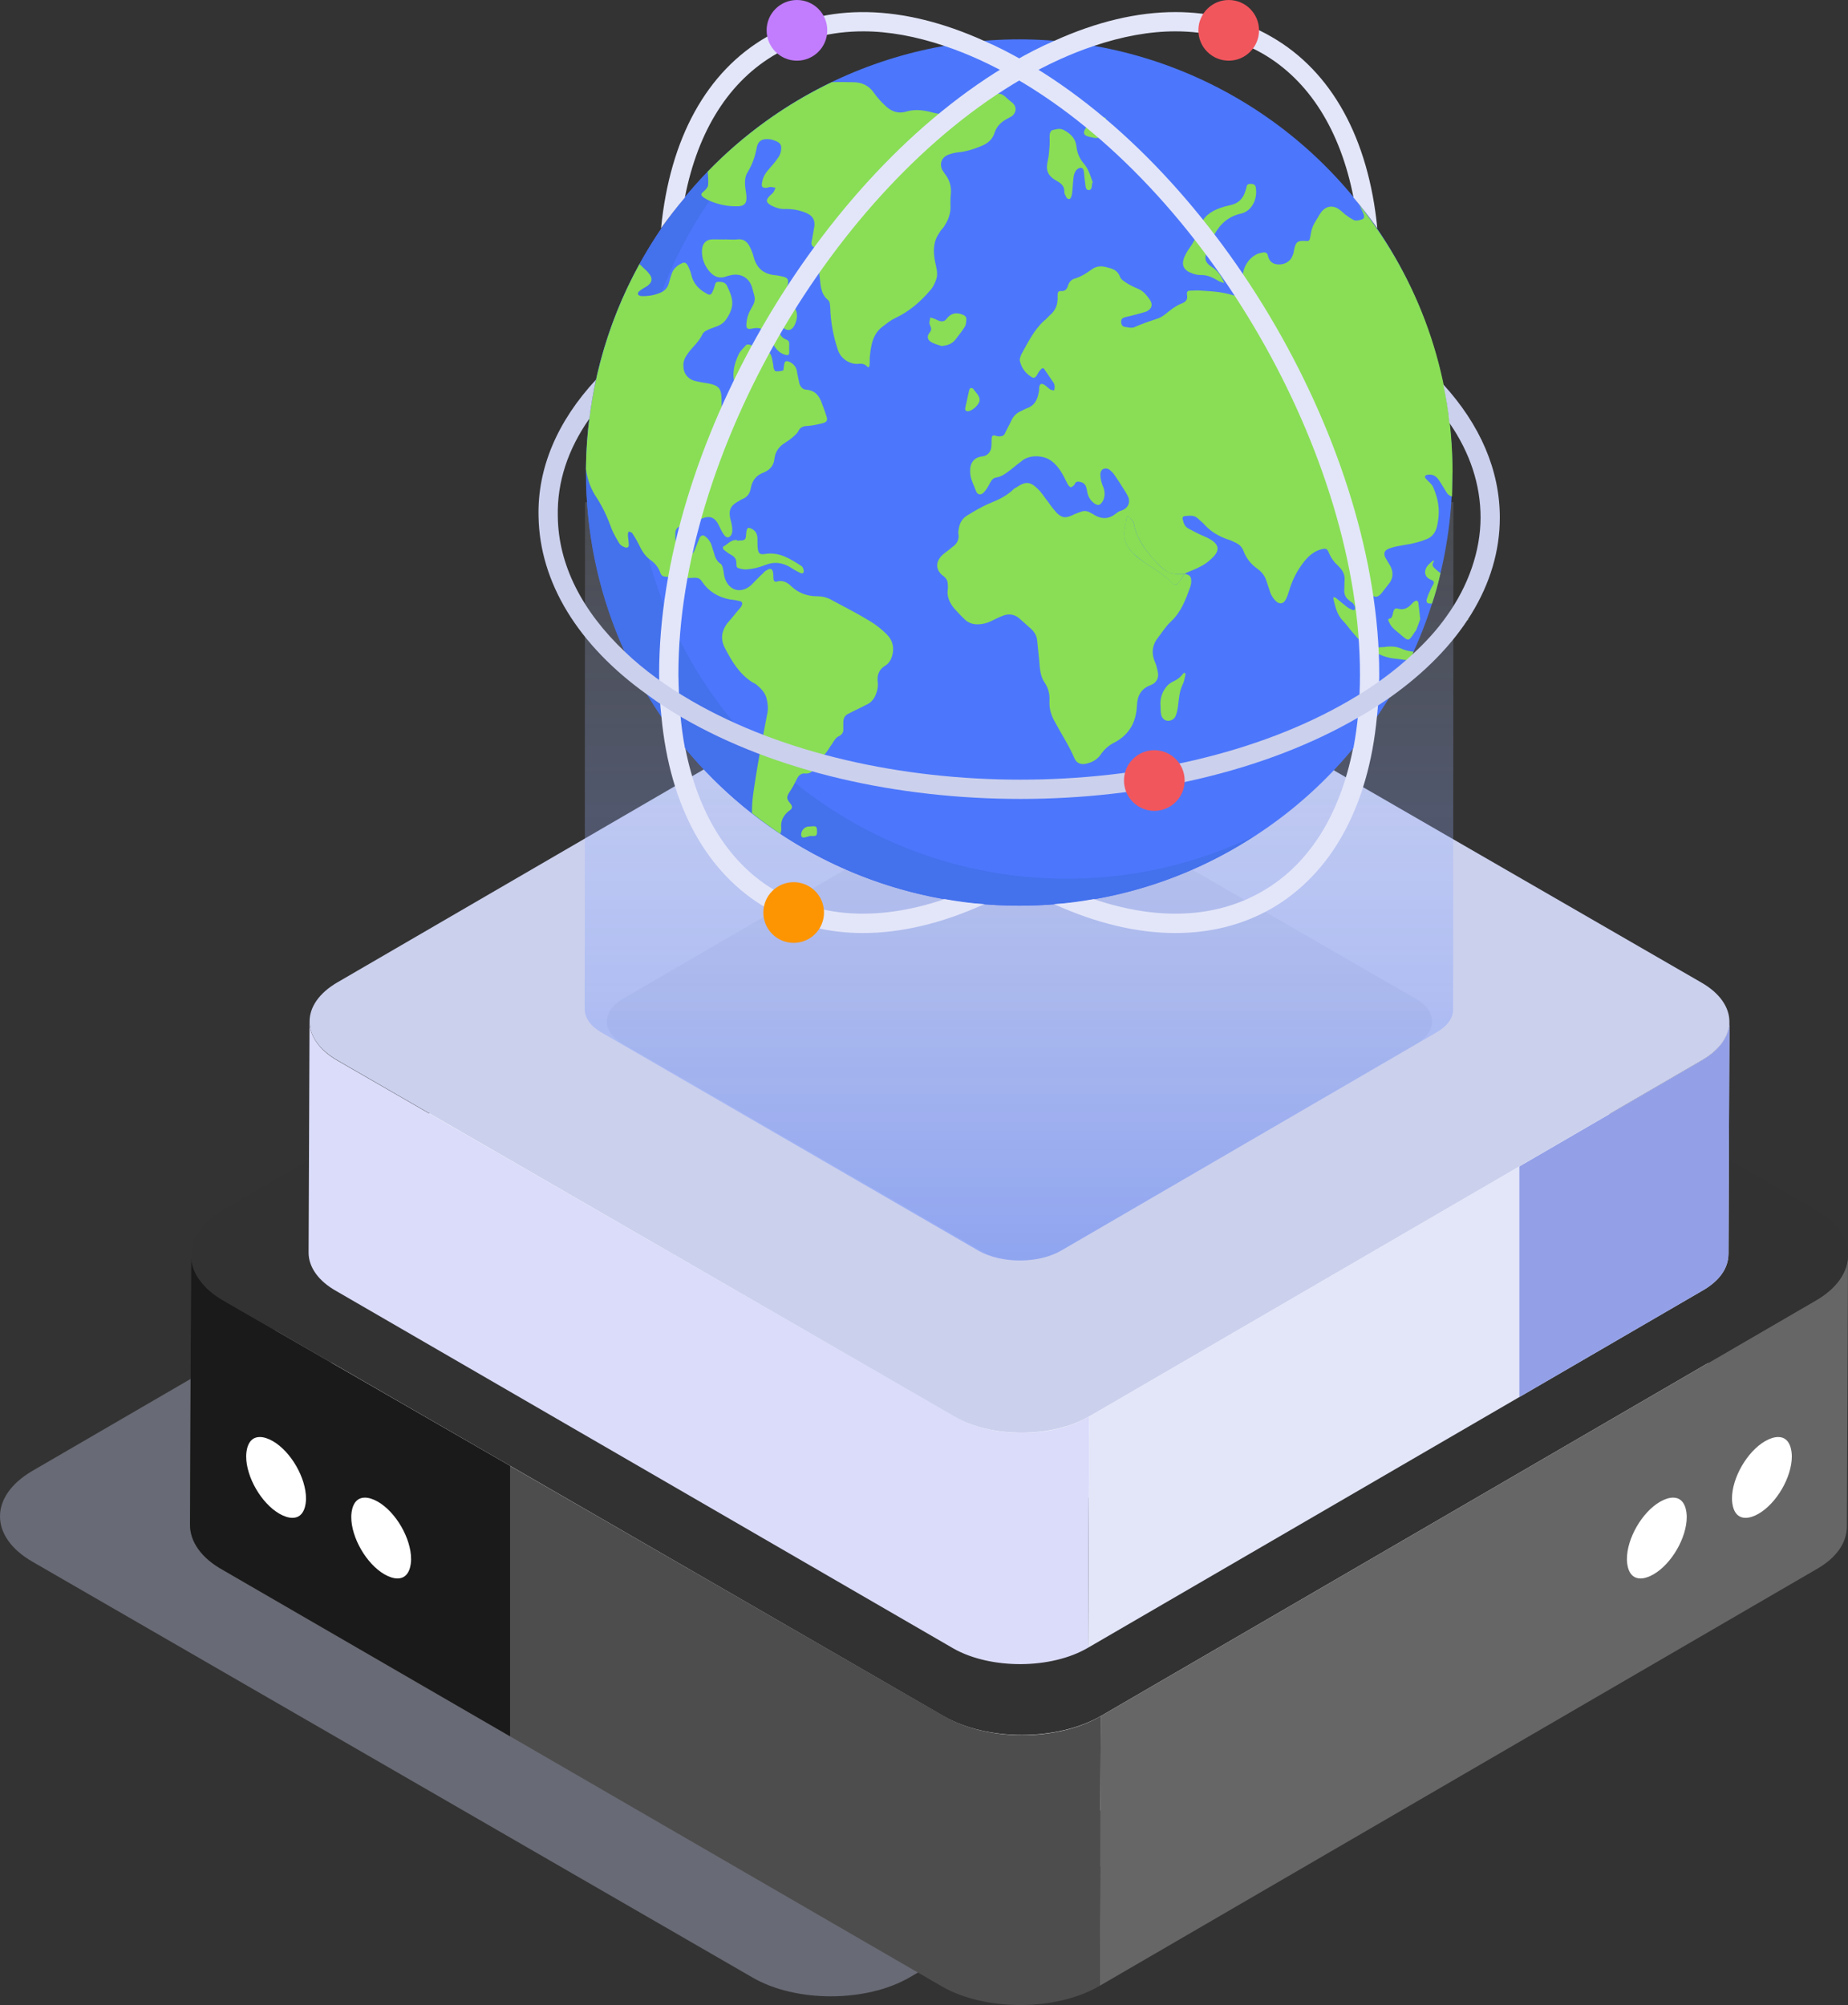 <?xml version="1.0" encoding="UTF-8"?><svg id="Layer_2" xmlns="http://www.w3.org/2000/svg" xmlns:xlink="http://www.w3.org/1999/xlink" viewBox="0 0 2120.18 2300"><rect x="0" y="0" width="2120.18" height="2300" fill="#333333" stroke="none"/><defs><style>.cls-1{fill:url(#linear-gradient);}.cls-2{fill:#f1565d;}.cls-3{fill:#e3e6f9;}.cls-4{fill:#fff;}.cls-5{fill:#fd9401;}.cls-6{fill:#93a0e7;}.cls-7{fill:#c27dfe;}.cls-8{fill:#89de55;}.cls-9{fill:#b6bcd8;}.cls-10{fill:#c1c6e5;}.cls-11{fill:#666;}.cls-12{fill:#323232;}.cls-13{fill:#cbd0ed;}.cls-14{fill:#dbdcfa;}.cls-15{fill:#4471ec;}.cls-16{fill:#1a1a1a;}.cls-17{fill:#4c77fc;}.cls-18{fill:#4d4d4d;}.cls-19{opacity:.4;}.cls-20{opacity:.5;}.cls-21{isolation:isolate;}</style><linearGradient id="linear-gradient" x1="1169.17" y1="170.34" x2="1169.17" y2="1523.06" gradientUnits="userSpaceOnUse"><stop offset="0" stop-color="#fff" stop-opacity="0"/><stop offset="1" stop-color="#4c77fc"/></linearGradient></defs><g id="Layer_1-2"><g class="cls-19"><path class="cls-9" d="m1863.64,1687.63c49.39,28.51,49.65,75.26.58,103.78l-820.48,476.81c-49.87,28.98-130.58,28.98-179.96.47L37.11,1791.41c-49.39-28.52-49.65-75.26.22-104.24l820.48-476.81c49.07-28.52,129.77-28.51,179.16,0l826.66,477.27Z"/></g><path class="cls-4" d="m1974.06,1571.63c43.5,25.12,43.74,66.3.51,91.41l-722.75,420.01c-43.93,25.53-115.02,25.53-158.53.41l-728.19-420.42c-43.51-25.12-43.74-66.3.19-91.83l722.75-420.01c43.22-25.12,114.31-25.12,157.82,0l728.19,420.42Z"/><g class="cls-21"><path class="cls-11" d="m2120.18,1439.73l-1.27,310.69c0,19.03-11.41,36.77-36.77,50.73l-820.48,476.81,1.27-309.42,820.48-476.81c24.09-13.96,36.77-32.97,36.77-52Z"/><path class="cls-18" d="m1262.93,1968.54l-1.27,309.42c-49.46,29.17-130.61,29.17-180.07,1.27l-825.55-478.08c-25.36-13.96-38.04-32.97-38.04-52l1.27-309.42c0,19.03,12.68,38.04,36.77,52l826.82,476.81c49.46,29.17,130.61,29.17,180.07,0Z"/><path class="cls-16" d="m585.19,1681.55l-329.16-189.83c-24.09-13.95-36.78-32.97-36.78-52l-1.27,309.42c0,19.03,12.68,38.04,38.04,52l329.16,190.62v-310.22Z"/></g><path class="cls-12" d="m2082.95,1387.81c49.39,28.51,49.65,75.26.58,103.78l-820.48,476.81c-49.87,28.98-130.58,28.98-179.96.47l-826.66-477.27c-49.39-28.52-49.65-75.26.22-104.24l820.48-476.81c49.07-28.52,129.77-28.51,179.16,0l826.66,477.27Z"/><path class="cls-18" d="m1648.23,1412.5c25.88,14.94,26.02,39.43.31,54.38l-429.91,249.84c-26.13,15.19-68.42,15.19-94.3.25l-433.15-250.08c-25.88-14.94-26.02-39.44.11-54.62l429.91-249.84c25.71-14.94,68-14.94,93.88,0l433.15,250.08Z"/><path class="cls-4" d="m1858.91,1284.77c37.28,21.52,37.48,56.81.44,78.34l-619.35,359.93c-37.65,21.88-98.57,21.88-135.85.35l-624.02-360.28c-37.28-21.53-37.48-56.81.16-78.69l619.35-359.93c37.04-21.53,97.96-21.52,135.24,0l624.02,360.28Z"/><g class="cls-21"><path class="cls-3" d="m1984.13,1171.74l-1.09,266.25c0,16.3-9.78,31.51-31.51,43.47l-703.11,408.6,1.09-265.16,703.11-408.6c20.65-11.96,31.51-28.26,31.51-44.56Z"/><path class="cls-6" d="m1952.61,1216.29l-209.46,121.73v264.53l208.37-121.1c21.74-11.95,31.51-27.16,31.51-43.47l1.09-266.25c0,16.3-10.86,32.6-31.51,44.55Z"/><path class="cls-14" d="m1249.5,1624.9l-1.09,265.16c-42.38,25-111.93,25-154.31,1.09l-707.46-409.69c-21.74-11.96-32.6-28.26-32.6-44.56l1.09-265.16c0,16.3,10.86,32.6,31.51,44.56l708.54,408.6c42.38,25,111.93,25,154.31,0Z"/></g><path class="cls-13" d="m1952.22,1127.24c42.32,24.43,42.55,64.49.5,88.93l-703.11,408.6c-42.74,24.84-111.9,24.84-154.22.4l-708.4-409c-42.32-24.44-42.55-64.5.19-89.33l703.11-408.6c42.05-24.44,111.21-24.44,153.53,0l708.4,409Z"/><path class="cls-10" d="m1624.52,1145.86c24.6,14.2,24.73,37.49.29,51.69l-408.69,237.5c-24.84,14.44-65.04,14.44-89.64.23l-411.77-237.73c-24.6-14.2-24.73-37.49.11-51.93l408.69-237.5c24.44-14.2,64.64-14.2,89.24,0l411.77,237.73Z"/><path class="cls-4" d="m335.52,1741.15c14.37,0,15.54-16.88,15.56-22.06.07-23.8-17.34-53.99-38.01-65.92-5.36-3.1-10.55-4.74-15.01-4.74-14.43,0-15.6,16.93-15.62,22.12-.07,23.74,17.38,53.91,38.11,65.87,5.35,3.09,10.53,4.73,14.97,4.73Z"/><path class="cls-4" d="m456.08,1810.68c14.37,0,15.54-16.88,15.56-22.06.07-23.8-17.34-53.99-38.01-65.92-5.36-3.1-10.55-4.74-15.01-4.74-14.43,0-15.6,16.93-15.62,22.12-.07,23.74,17.38,53.91,38.11,65.87,5.35,3.09,10.53,4.73,14.97,4.73Z"/><path class="cls-4" d="m2002.65,1741.15c-14.37,0-15.54-16.88-15.56-22.06-.07-23.8,17.34-53.99,38.01-65.92,5.36-3.1,10.55-4.74,15.01-4.74,14.43,0,15.6,16.93,15.62,22.12.07,23.74-17.38,53.91-38.11,65.87-5.35,3.09-10.53,4.73-14.97,4.73Z"/><path class="cls-4" d="m1882.09,1810.68c-14.37,0-15.54-16.88-15.56-22.06-.07-23.8,17.34-53.99,38.01-65.92,5.36-3.1,10.55-4.74,15.01-4.74,14.43,0,15.6,16.93,15.62,22.12.07,23.74-17.38,53.91-38.11,65.87-5.35,3.09-10.53,4.73-14.97,4.73Z"/><g class="cls-20"><g class="cls-21"><path class="cls-1" d="m671.19,576.1l-.37,581.31c0,9.84,6.36,19.67,19.67,27.19l432.78,250.52c26.04,14.46,68.27,14.46,94.31-.57l429.89-249.95c13.31-7.52,19.67-16.78,19.67-26.62l.37-581.89h-996.33Z"/></g></g><circle class="cls-17" cx="1169.35" cy="542.04" r="496.9"/><path class="cls-15" d="m1439.16,958.91c-77.36,50.83-170.18,80.01-269.64,80.01-274.5,0-497.28-222.34-497.28-496.84,0-196.71,114.48-366.44,280.25-446.9-135.7,88.41-225.43,241.79-225.43,415.95,0,274.5,222.34,496.84,496.84,496.84,77.36,0,150.29-17.68,215.27-49.06Z"/><path class="cls-8" d="m1666.37,542.08c0,9.28-.44,18.12-.44,27.4-2.65-.44-4.86-2.21-6.19-4.41-3.09-4.87-5.75-9.73-8.84-14.15-3.09-4.86-7.51-7.51-13.7-6.19-2.65.88-3.09,2.21-1.32,4.42,2.65,3.1,6.63,5.75,8.4,9.72,2.65,6.19,4.86,12.82,5.75,19.45,1.32,8.84.44,18.12-1.77,26.96-1.77,5.75-4.86,10.17-10.61,12.82-8.4,3.53-17.24,5.75-26.52,7.07-5.3.88-10.61,1.77-15.92,3.54-7.51,2.21-8.84,6.63-4.42,13.26,1.77,3.53,4.42,6.63,5.75,10.61,1.77,5.3,1.32,11.05-2.21,15.91-3.09,3.98-6.19,7.96-9.28,11.94-4.86,5.75-8.84,5.31-13.7-.44-2.65-3.09-5.3-5.74-8.84-8.4-.88-.88-3.53-.44-5.3.44-.44.44-.44,3.1,0,4.86,1.33,3.09,3.54,6.63,5.3,9.73,2.21,5.3,3.98,10.17,5.75,15.46,1.33,3.54,1.77,6.64,4.86,9.29,4.42,3.09,4.86,7.96,3.98,12.82-1.33,6.64-2.65,12.82-4.42,19.01-9.28-3.53-14.59-10.61-20.78-17.68-3.98-4.42-7.07-9.28-11.05-13.26-7.07-7.07-8.84-16.35-11.05-25.19-.44-.88,0-1.33.44-2.21.44.44,1.32.44,2.21.88,3.98,3.09,7.96,6.63,11.94,9.72,1.32.88,2.65,2.21,3.98,2.65,1.77.88,4.42,2.21,5.3,1.76,2.21-2.21.44-4.86-.88-7.07-1.33-1.77-3.54-2.65-5.3-4.42-3.54-2.65-5.3-6.19-5.3-11.05.44-3.98,0-7.96.44-11.94.44-6.19-2.21-11.05-6.19-15.03-1.77-2.21-4.42-3.98-6.19-6.63-2.21-2.65-3.98-5.75-5.3-8.84-2.21-5.3-3.09-6.19-8.84-4.86-8.4,2.21-14.59,7.51-19.89,14.14-7.96,10.17-13.7,21.22-17.24,33.59-.88,2.65-1.77,5.75-3.09,8.4-2.65,6.63-7.96,7.95-12.82,2.65-2.21-2.21-3.98-5.3-5.3-7.96-1.77-4.86-3.09-9.72-4.86-14.59-1.77-5.75-5.3-10.17-10.17-13.7-7.52-5.31-13.26-12.38-16.35-21.22-1.77-3.98-4.42-6.64-7.96-8.4-3.53-1.77-7.07-3.53-10.61-4.42-9.72-3.54-18.12-8.4-25.2-15.92-2.65-3.09-5.75-5.3-8.4-7.95-4.42-3.98-9.28-3.1-14.59-2.65-2.21,0-3.54,1.77-2.65,3.98.88,3.98,2.21,7.95,6.19,10.17,3.98,2.21,8.4,4.42,12.82,6.63,3.54,1.76,7.51,3.09,11.49,5.3,13.7,7.51,10.61,15.47,2.21,22.99-7.51,7.51-17.68,11.49-27.41,15.47-1.33.44-2.21,1.32-3.09,1.76-6.63,0-13.26.88-19.45-2.21-6.63-3.98-11.94-9.73-16.8-15.03-10.17-11.94-19.45-24.76-22.1-40.67-.44-2.65-3.09-4.86-5.3-7.07-.88-1.33-2.65-1.33-3.09.88-.44,3.1-.88,6.63-1.77,9.72-3.54,15.03,3.09,25.64,13.7,34.92,13.26,10.17,28.29,17.68,40.22,29.61,3.09,3.54,5.75,2.65,8.4-1.32,2.21-2.65,3.98-5.75,6.19-8.84,6.19,1.33,7.51,3.1,7.51,8.84,0,1.76-.44,3.53-.88,5.3-5.3,15.03-10.61,29.61-22.54,40.66-5.75,5.31-9.73,11.94-14.59,18.13-6.63,8.4-7.96,17.23-3.98,27.4,1.77,3.54,2.65,7.52,3.54,11.49,1.77,7.52-1.32,13.26-8.4,15.92-10.61,3.97-15.03,11.93-15.47,23.42-.88,19.45-9.28,34.04-26.97,42.88-5.74,3.09-10.17,7.07-13.7,11.93-3.98,6.19-9.28,9.73-16.35,11.49-6.19,1.77-11.93.44-14.59-5.75-6.19-14.59-15.03-27.85-22.54-41.99-4.42-7.52-6.63-15.48-6.19-24.31.44-7.51-1.32-14.14-5.3-20.33-5.75-7.95-5.75-18.12-6.63-27.41-.88-7.07-1.32-14.14-2.21-21.22-.44-6.18-3.98-11.05-8.84-15.02-3.98-3.54-7.96-7.08-11.93-10.61-5.3-4.42-11.49-5.31-17.68-3.1-4.86,1.77-9.28,3.98-13.7,6.19-5.3,2.65-10.61,3.98-16.35,3.98-4.86,0-9.28-1.33-13.26-4.42-4.86-4.42-9.28-9.29-13.7-14.14-4.86-6.19-8.4-13.26-7.07-21.66.44-1.77,0-3.54,0-5.31,0-3.98-1.32-7.07-4.86-9.72-9.28-6.63-9.72-16.35-1.32-24.31,3.53-3.09,7.51-5.74,11.05-8.84,5.3-3.54,7.96-7.95,7.51-14.15-.44-1.76-.44-3.97,0-5.74.88-6.63,3.09-11.94,8.84-15.92,9.28-5.74,18.12-11.05,27.85-15.03,9.72-3.98,19.01-8.4,26.52-15.91.88-.88,2.21-1.33,3.54-2.21,9.72-6.63,15.47-6.63,23.87,1.77,4.86,4.42,7.96,10.17,12.38,15.48,2.65,3.97,5.74,7.95,9.28,11.93,6.19,6.19,10.17,6.63,18.12,3.09,3.09-1.76,6.63-2.65,9.72-3.97,4.42-1.77,8.4-.88,12.38,1.76.88.44,2.21.88,3.09,1.77,8.84,5.3,17.24,4.86,25.2-1.77,1.77-1.32,3.54-2.65,5.75-3.09,7.07-2.21,10.61-7.96,8.4-15.03-.88-2.21-2.21-4.42-3.53-6.63-3.98-6.19-7.96-12.82-12.38-19.01-1.33-2.21-3.54-4.42-5.75-6.19-4.86-3.53-10.61-.88-10.61,5.3,0,4.86,1.32,10.17,3.54,15.03,2.21,5.75,1.77,13.71-2.65,18.12-1.77,2.21-3.98,2.21-6.63.88-6.19-3.98-8.84-9.29-9.72-16.35-.88-4.42-2.21-7.51-6.63-8.84-3.09-.88-6.19-1.33-7.51,2.65-.88,1.33-3.54,3.53-4.42,3.09-1.77-.44-3.09-2.65-3.98-4.41-4.86-9.73-9.28-19.01-18.12-25.64-7.96-6.19-22.98-7.51-32.27-1.33-4.86,3.54-9.73,7.52-14.59,11.49-5.3,3.98-10.17,7.95-16.8,8.84-4.42.88-5.75,4.42-7.51,7.52-1.77,3.53-3.98,7.07-6.63,9.73-3.09,3.09-6.63,2.65-8.4-.88-2.65-7.52-7.07-14.59-7.07-22.99-.44-10.17,4.42-16.8,14.59-17.68,5.3-.88,9.28-4.86,9.72-11.05.44-3.09,0-6.63.44-9.73,0-2.65,1.33-3.53,3.98-3.09.88.44,2.21.88,3.53.88,3.54.44,6.63-.44,7.96-3.98,2.21-4.87,4.86-9.28,7.07-14.15,2.21-4.86,5.75-8.4,10.61-10.61,2.21-.88,4.86-2.65,7.51-3.53,9.73-3.53,12.38-11.49,13.7-20.78v-2.21c.44-5.3,2.65-6.19,7.07-3.09,1.77,1.33,3.54,3.09,5.3,4.42,1.32.88,3.09.88,4.86,1.32.44-1.76.88-3.97.44-5.74,0-1.77-1.33-3.54-2.65-5.31-2.65-3.97-5.75-8.4-8.4-12.37-1.33-2.65-3.09-2.65-4.86-.44-1.77,1.76-3.09,3.98-4.42,6.63-1.77,2.65-3.53,3.53-6.19,1.77-7.07-4.42-11.49-10.61-13.26-18.57-.44-2.21.88-5.3,1.77-7.52,7.51-13.26,14.15-27.41,25.64-38.01,3.09-2.21,5.31-5.3,8.4-7.96,5.3-4.86,7.52-11.05,7.52-18.12v-4.42c0-2.65,1.32-3.98,3.53-3.98,4.86.44,7.07-1.76,8.4-6.19,1.33-4.42,4.42-7.51,8.84-8.4,6.63-2.21,12.38-5.75,17.68-9.72,5.3-3.98,10.61-4.87,17.24-3.1,7.07,1.77,12.82,3.1,15.91,11.05.88,3.1,5.3,5.75,8.84,7.96,3.53,2.21,7.51,3.98,11.49,5.75,6.19,2.21,10.17,7.51,13.7,12.38,3.98,5.74,2.65,10.61-3.53,13.7-6.19,2.21-12.82,3.53-19.01,5.3-1.77.44-3.98.88-5.75,1.33-3.09.88-4.42,2.21-4.42,5.3s1.33,5.3,3.98,5.75c3.54.44,7.96,1.77,11.05.44,8.84-3.98,18.12-7.07,27.41-10.17,6.19-2.21,11.05-7.52,16.8-11.49,3.54-2.21,6.63-4.42,10.61-5.75,4.42-1.76,6.63-4.41,5.75-9.28-.88-4.42.88-5.3,4.42-5.3,3.98,0,7.96-.44,11.94,0,7.07.44,13.7.88,20.33,1.76,6.19.88,11.93,2.21,17.68,3.98,7.52,1.77,11.05-.88,11.05-7.95,0-3.1-.44-5.75-.88-8.4-2.65-12.37,4.42-26.08,15.91-31.38,2.21-.88,4.42-1.33,6.63-1.77,2.65-.44,5.3.44,5.75,3.98,1.33,6.19,5.75,9.73,11.94,9.73,7.07.44,13.7-3.53,15.91-9.29,1.33-2.65,1.77-5.3,2.21-7.95,1.77-8.4,3.98-10.17,12.38-9.72,4.86.44,5.3,0,6.19-5.31,1.32-8.84,2.65-11.93,7.51-19.89,1.33-1.77,2.21-3.98,3.54-5.75,3.53-6.19,11.49-11.93,21.22-5.75,2.65,1.77,5.3,4.42,7.96,6.63,3.09,2.21,6.19,4.42,9.73,6.19,2.21.88,5.3.44,7.96-.44,3.98-.88,4.42-3.1,3.09-6.63-1.33-3.53-3.09-6.63-4.86-10.17,67.63,84.87,106.97,190.95,106.97,306.77Z"/><path class="cls-8" d="m1023.65,752.05c-1.32,4.42-3.53,8.84-7.96,11.49-6.63,3.98-9.28,9.72-8.84,17.23.88,5.75,0,11.05-2.21,16.36-2.21,5.3-5.75,9.28-11.05,11.49-6.63,3.53-13.7,6.63-20.33,10.17-3.98,1.76-5.75,5.3-5.75,9.72v7.07c.44,3.98-.88,6.63-4.86,8.84-3.53,1.32-5.75,5.3-7.96,8.84-3.09,3.98-5.3,8.84-8.84,12.38-2.21,2.65-6.63,3.53-8.84,6.19-2.21,2.65-1.77,7.07-3.54,10.61-1.77,3.54-5.75,5.3-9.73,4.86-4.86-.44-7.51,2.21-9.72,6.63-2.65,5.75-5.75,11.05-9.28,16.35-2.21,4.42-2.21,6.19,1.33,10.61,3.54,3.98,3.54,6.63-.88,9.29-6.63,5.3-9.72,11.49-8.84,19.89v2.65c-.44,1.33-.88,2.65-.88,3.98-11.05-7.51-22.1-15.46-32.71-23.87-.44-15.03,2.65-30.06,4.86-45.09,2.65-16.35,5.75-32.71,8.84-49.06,1.32-6.19,2.21-12.38,3.53-18.57,1.77-7.07.88-13.7-.88-20.33-2.21-6.19-6.63-10.61-11.49-14.59-1.33-.88-2.65-1.77-3.98-2.21-15.47-9.72-24.31-24.76-32.27-40.23-4.86-9.72-3.54-19.01,3.09-27.85,3.09-3.53,6.19-7.07,9.28-11.05,2.21-2.65,4.42-5.3,6.63-7.95,2.21-3.98,1.33-6.19-3.09-6.63-3.54-.88-7.07-1.33-10.61-1.77-12.82-2.65-23.43-8.84-30.94-19.89-2.21-3.53-4.42-4.86-8.4-4.86-6.63.44-13.26.44-19.89,0-4.86,0-9.28-.88-14.14-1.33-3.09,0-4.86-1.77-5.75-4.42-2.21-6.63-6.63-11.49-12.38-15.47-5.75-4.42-9.28-10.61-12.38-17.25-2.21-4.41-4.86-8.84-7.52-12.82-.88-.88-2.65-1.33-3.98-1.76-.44,1.32-.88,2.21-.88,3.53,0,3.54.88,7.08.88,10.17.88,3.98-1.33,5.75-4.42,4.42-2.65-.88-5.3-2.65-6.63-4.86-3.09-5.3-6.19-10.61-8.4-15.91-4.42-12.38-9.73-24.31-16.8-35.36-7.07-10.17-11.05-21.22-12.82-33.59.88-84.87,22.98-165.32,61.44-235.16,2.65,2.21,4.86,4.86,7.52,7.07,1.32,1.33,2.65,2.65,3.53,3.98,4.42,5.3,3.54,10.17-2.21,14.14-2.65,1.77-6.19,3.54-8.84,5.75-.88.44-2.21,2.65-1.77,3.53,0,.88,2.21,2.21,3.54,2.21,7.51.44,15.47-.88,22.54-3.98,5.31-2.21,8.4-6.19,9.73-11.94.88-3.09,1.77-6.63,3.09-10.17,1.77-4.86,5.75-8.84,10.61-11.05,3.98-2.21,5.75-1.33,7.96,2.65,1.33,2.65,2.65,5.75,3.54,9.29,2.21,10.61,8.84,17.68,18.12,22.54,2.65,1.77,4.86,1.33,6.19-1.76,1.33-2.65,2.21-5.3,3.09-8.4.44-2.65,1.77-3.53,4.42-3.53,3.98,0,7.52.88,9.28,4.42,7.07,14.59,9.28,23.43-.44,38.02-3.09,4.86-7.51,7.51-12.82,9.28-3.09,1.33-6.63,2.21-9.73,3.98-2.21.88-4.42,2.65-5.3,4.86-3.98,8.4-11.05,14.15-15.91,20.77-3.54,4.87-6.19,9.29-5.75,15.48,0,7.95,4.86,14.59,12.82,16.79,5.3,1.33,10.61,2.21,16.35,3.1,11.49,2.21,14.59,6.19,14.59,18.12v6.63c.44,2.65.88,4.86,3.54,5.3,2.21,0,5.75-.44,6.63-1.76,2.65-4.42,5.3-9.29,6.19-14.59.88-3.98.44-8.4-.88-12.38-3.98-12.38-.88-24.31,4.42-35.36,1.77-3.53,5.3-6.63,7.96-9.72,1.77-1.77,3.54-.88,5.75-.44,2.65,1.33,5.3,2.65,8.4,3.1,15.03,3.09,15.03,7.07,17.24,19.45.44.88,0,2.65.44,3.54.44,1.76,1.32,3.97,2.21,3.97,2.65.44,5.75,0,8.84-.88.44-.44.44-3.09.88-4.86.44-6.19,2.21-7.07,7.52-4.42,4.42,2.65,7.07,6.19,7.51,11.49.88,4.42,1.77,8.4,2.65,12.82,1.32,4.42,4.42,7.07,8.4,7.07,8.84.88,13.26,5.75,16.35,12.82,2.21,5.75,4.42,11.49,6.19,17.25,1.77,4.86.88,7.07-4.42,8.4-5.3,1.33-11.05,2.65-16.8,3.09-4.86,0-8.84,1.33-11.05,6.19-1.32,2.65-4.42,4.86-6.63,7.07-2.65,2.21-5.3,3.98-7.96,5.75-7.52,4.42-11.94,10.61-12.82,19.45-.88,7.52-5.75,12.38-12.38,15.03-8.4,3.09-12.82,8.84-14.59,17.68-.88,5.75-3.54,10.17-9.72,12.82-1.77.44-3.54,2.21-5.75,3.1-8.4,4.86-10.17,10.61-7.96,19.89,1.32,4.42,2.21,8.84,2.21,13.26,0,2.65-1.33,6.18-3.54,7.07-3.09,1.77-5.3-1.33-7.07-3.98-1.77-2.65-3.09-5.75-4.42-8.4-4.86-10.61-11.05-12.82-21.66-7.95-7.07,3.1-15.03,5.3-22.54,7.95q-5.75,1.77-6.19,7.52c0,3.98,0,7.96.44,11.49,0,3.09.44,6.19,1.77,8.84,1.77,3.97,5.3,6.18,9.28,6.63,4.42.44,7.96-1.77,10.17-5.75,1.77-4.42,3.98-9.28,5.74-14.14,1.33-3.54,3.98-5.3,7.07-2.65,2.65,1.77,4.42,4.42,6.19,7.52,1.32,3.09,2.21,7.07,3.53,10.61,1.33,5.3,3.09,10.17,7.96,13.26,1.32.88,2.21,3.54,2.65,5.75.88,3.53.88,7.51,2.21,11.05,4.86,14.14,18.56,17.68,30.06,7.51,4.42-4.42,8.4-8.84,12.82-12.82,1.77-1.76,3.09-3.53,5.3-4.41,3.98-2.65,6.63-1.33,7.07,3.53.44,2.21,0,4.42.44,6.64,0,2.21,1.32,3.53,3.53,3.09,6.63-2.21,12.38.88,16.8,5.3,8.4,7.95,18.57,11.49,29.62,11.49,7.07,0,12.82,1.77,18.56,5.3,14.15,7.52,28.73,15.03,42.43,23.42,6.63,3.98,13.26,9.29,19.01,15.03,6.63,6.63,8.84,15.03,6.19,24.31Z"/><path class="cls-8" d="m1160.24,133.65c-1.33.88-2.65,1.32-3.98,2.21-7.07,3.53-12.38,8.4-15.03,15.91-2.21,7.52-7.07,11.94-13.7,15.03-9.28,3.98-18.57,7.07-28.29,7.95-3.98.44-7.51,1.33-11.05,2.65-7.96,3.09-10.61,10.17-7.07,17.68.88,1.33,1.77,2.65,2.65,3.98,5.74,7.07,7.96,15.03,7.07,23.87-.44,3.97-.44,7.51-.44,11.49.88,10.17-2.65,19.01-8.4,26.96-1.77,1.77-3.09,3.54-3.98,5.31-7.52,10.17-7.52,21.66-5.3,33.15,1.32,6.63,3.53,12.82,1.77,19.45-1.77,5.75-4.42,11.05-8.4,15.03-11.05,12.82-23.87,23.43-38.9,30.5-4.86,2.21-9.28,5.74-13.26,8.84-12.38,8.4-14.59,21.66-15.91,34.92-.44,3.53,0,6.63-.44,10.17,0,2.21-1.33,3.53-3.09,1.33-3.09-3.1-6.63-3.1-10.61-2.65-8.4.44-19.01-5.3-22.54-15.91-5.3-15.91-8.4-32.27-8.84-49.06-.44-2.65,0-6.19-2.65-8.4-7.96-6.64-8.4-15.92-9.28-25.2-.88-4.42-.44-9.28-.44-13.71v-15.03c0-2.21,0-3.98-2.65-4.86-6.63-2.65-7.52-3.98-5.75-11.05.88-4.86,1.77-10.17,2.65-15.03.88-7.52-3.09-12.38-9.73-15.03-7.51-3.1-15.03-4.42-22.99-4.42-6.19.44-11.49-1.33-16.79-3.98-6.19-3.53-6.63-6.19-1.77-11.05,1.33-1.33,3.09-2.65,4.42-4.42.88-1.33,1.32-3.1,2.21-4.87-2.21-.44-3.98-.88-5.75-.88s-3.09.88-4.42.88c-4.86.44-6.19-1.32-5.3-5.74.88-6.63,4.42-11.94,9.28-17.24,3.09-3.53,6.19-7.07,8.84-11.05,1.77-2.21,3.09-5.3,3.54-7.96,1.32-6.63-.44-9.72-6.63-11.94-2.21-.88-4.86-1.76-7.07-1.76-7.96-.88-12.82,2.21-14.15,10.17-1.77,9.72-4.86,18.57-10.17,27.41-4.86,7.51-3.09,16.8-1.77,25.2,1.32,10.61-1.33,14.59-12.38,14.14-11.05,0-21.66-2.65-31.38-7.07-1.77-.88-3.54-2.21-5.3-3.1-3.54-3.09-3.09-3.97.44-7.07,2.21-1.77,4.42-4.42,4.86-6.63.44-5.3,0-10.61-.44-15.91,40.67-41.99,88.85-76.91,142.33-102.55h1.33c7.51-.44,15.47,0,22.99,0,9.72,0,18.12,3.54,23.87,11.94,3.54,4.87,7.51,9.72,11.94,13.71,7.07,7.51,15.47,11.05,25.64,7.95,10.61-3.09,20.78-1.32,30.5,1.33,14.59,3.98,27.41-.44,40.23-7.51,6.19-3.54,13.7-6.19,20.33-8.84,2.21-1.32,4.86-1.76,7.07-3.09,6.63-3.54,11.05-3.1,16.35,2.21,1.77,1.76,3.98,3.53,6.19,5.3,6.19,4.42,5.75,12.38-.44,16.36Z"/><path class="cls-8" d="m833.99,274.69c4.04,0,8.12.39,12.11-.08,7.27-.87,11.44,2.99,14.3,8.79,1.77,3.6,3.29,7.41,4.28,11.29,3.37,13.19,11.78,20.03,25.24,21.05,2.49.19,4.95.9,7.41,1.39,6.25,1.24,7.63,3.02,6.39,9.45-.71,3.69-2.19,7.23-3.27,10.85-1.63,5.49-1.55,5.64,3.23,8.37,9.56,5.46,12.84,14.08,9.19,24.19-3.55,9.84-9.41,11.21-16.69,3.91-.69-.69-1.39-1.38-2.08-2.06-.28,1.09-.83,2.19-.79,3.27.25,6.41,2.04,12.05,8.77,14.44,2.65.94,3.47,2.57,3.41,5.11-.07,3.28-.02,6.56-.07,9.84-.04,2.79-1.4,3.25-3.98,2.61-5.49-1.36-9.45-4.69-12.52-9.18-2.7-3.95-5.18-8.05-7.69-12.13-5.5-8.96-9.22-10.94-19.39-8.72-3.92.85-5.61-.59-5.57-3.7.04-3.9.68-7.95,1.93-11.64,1.36-4.03,3.62-7.77,5.67-11.53,2.04-3.75,2.57-7.58,1.37-11.68-.92-3.14-1.61-6.35-2.62-9.47-3.45-10.66-13.15-15.98-24.23-13.36-1.72.4-3.46.76-5.11,1.38-8.79,3.29-15.34-.45-20.46-7.06-4.54-5.87-7.26-12.81-7.47-20.29-.3-11.14,5.16-15.6,14.25-15.15,4.78.24,9.59.04,14.39.04v.06Z"/><path class="cls-8" d="m1404.49,324.74c-2.29-.86-4.78-1.41-6.85-2.65-6.12-3.66-12.28-6.74-19.74-6.59-3.21.06-6.56-.68-9.63-1.71-9.3-3.12-14.01-8.91-9.05-19.82,1.56-3.42,3.49-6.75,5.72-9.78,5.31-7.22,8.76-15.38,11.47-23.72,3.84-11.78,12.38-17.96,23.28-21.82,3.79-1.34,7.7-2.46,11.64-3.27,9.41-1.92,15.08-7.59,17.61-16.68.4-1.46,1-2.88,1.22-4.36.43-3.03,2.53-3.42,4.96-3.4,2.77.01,5.05.81,5.6,3.91,2.45,13.86-4.96,27.49-16.79,30.12-14.3,3.18-23.85,11.58-30.51,23.78-3.61,6.6-6.62,13.61-9.11,20.71-2.93,8.35-1.06,12.29,6.34,17.01,6.85,4.37,11.04,10.81,13.85,18.28h0Z"/><path class="cls-8" d="m1252.86,209.96c0,.5.05,1.01,0,1.51-.32,2.74-.33,6.43-3.64,6.59-3.44.17-3.65-3.55-4.02-6.24-.61-4.47-1.12-8.97-1.54-13.46-.24-2.64-.67-5.63-3.55-5.89-1.8-.16-4.4,1.44-5.56,3.04-1.54,2.12-2.5,4.95-2.85,7.58-.82,6.22-.93,12.53-1.73,18.75-.3,2.3-1.35,6-2.76,6.37-3.21.83-4.2-2.75-5.44-5.13-.45-.86-.76-1.95-.7-2.9.43-6.66-3.9-10.03-8.91-12.8-11.49-6.36-12.28-13.52-10.03-23.22,1.35-5.82,1.65-11.91,2.09-17.9.3-4.01-.26-8.09.11-12.09.16-1.73,1.46-4.5,2.7-4.78,4.48-1,8.87-2.79,13.8-.06,7.78,4.29,13.2,9.58,14.2,18.96.73,6.8,3.27,13.13,7.77,18.58,2.24,2.7,4.33,5.67,5.8,8.83,2.08,4.48,3.52,9.26,5.23,13.91-.32.12-.65.23-.97.35Z"/><path class="cls-8" d="m845.48,620.15c3.08-.36,7.05.3,8.96-1.39,1.77-1.55,1.37-5.61,1.85-8.57.81-4.96,1.87-5.62,6.05-3.6,4.59,2.22,6.54,6.06,6.68,10.98.11,3.78-.13,7.6.31,11.33.72,6.09,2.43,7.57,8.43,6.59,16.41-2.69,29.06,5.72,41.79,13.84,1.26.8,2.06,2.84,2.4,4.44.73,3.49-.93,4.79-4.16,3.28-3.18-1.49-6.32-3.18-9.23-5.14-9.67-6.5-19.87-8.08-30.78-3.71-6.83,2.74-13.89,4.46-21.21,4.98-1.94.14-3.97-.1-5.89-.52-5.47-1.2-5.86-1.29-5.88-6.89-.01-4.81-2.32-7.3-6.19-9.39-3.04-1.65-5.84-3.79-8.51-6-.66-.54-.84-3.03-.51-3.2,5.03-2.57,8.66-7.88,15.04-7.79.25,0,.5-.05.75-.08.03.28.07.55.1.83Z"/><path class="cls-8" d="m1080.2,396.94c-3.72-1.33-7.64-2.26-11.1-4.08-5.04-2.65-6.16-6.79-2.64-11.18,2.37-2.97,2.22-5.21.73-8.13-.55-1.08-.94-2.42-.87-3.62.12-1.94.68-3.85,1.05-5.77,1.76.57,3.56,1.06,5.28,1.74,1.87.73,3.6,1.92,5.52,2.39,3.04.75,5.61.39,7.9-2.62,4.96-6.54,11.11-7.69,18.64-4.61,2.73,1.12,4.24,2.82,3.98,5.63-.25,2.7-.31,5.79-1.66,7.95-3.32,5.29-7.22,10.23-11.09,15.16-3.9,4.96-9.32,6.54-15.74,7.15Z"/><path class="cls-8" d="m1629.37,710.31c-.99,2.75-2.51,7.21-4.23,11.59-.54,1.38-1.62,2.54-2.44,3.8-6.47,10.01-6.63,10.2-15.56,2.44-4.87-4.23-10.64-7.79-13.3-14.13-.8-1.9-2.72-4.04,1.6-4.8,1.22-.22,2.31-3.55,2.68-5.59.79-4.35,2.09-6.44,5.64-5.42,7.3,2.1,12.07-1.14,16.5-6.08.83-.93,1.81-1.79,2.87-2.43,2.21-1.32,3.86-.52,4.2,2.17.71,5.47,1.23,10.96,2.05,18.46Z"/><path class="cls-8" d="m1621.72,747.62c-1.33,3.54-3.09,7.07-4.42,10.17-5.74-.88-11.49-1.76-16.79-2.21-8.4-.88-16.36-3.53-23.43-7.96-1.77-.88-2.65-2.65-3.98-4.42,4.86,0,9.28-.88,14.15-.88,6.19-.88,12.82-1.33,19.45,1.32,4.86,2.21,9.73,3.53,15.03,3.98Z"/><path class="cls-8" d="m1331.41,809.52c-.5-6.48.86-12.46,4.2-18.08,2.52-4.25,5.8-7.59,10.28-9.64,4.43-2.03,8.28-4.72,11.17-8.72.5-.69,1.51-1,2.29-1.49.24.89.85,1.88.66,2.67-.88,3.66-1.48,7.51-3.11,10.84-3.99,8.14-4.31,16.92-5.48,25.6-.46,3.45-1.22,6.93-2.45,10.17-1.57,4.12-5.53,6.29-9.52,5.94-3.52-.31-6.54-3.07-7.37-7.52-.6-3.18-.46-6.5-.64-9.76Z"/><path class="cls-8" d="m1684.93,711.38h-1.33q.44-.44.44-.88c.44.44.88.88.88.88Z"/><path class="cls-8" d="m1652.66,657.45c-2.65,11.94-5.75,23.43-9.73,34.92h-2.21c-3.09,0-4.42-1.33-3.98-4.42.88-3.09,1.77-5.75,3.09-8.4,1.33-3.09,2.65-6.18,4.42-8.84,1.32-2.65.88-4.42-1.77-5.3-4.42-1.76-7.51-4.42-7.51-9.28.44-6.19,4.86-9.29,8.84-12.82,0-.44.88,0,1.32,0,0,.44,0,.88-.44,1.33-3.09,4.42.88,6.63,3.53,9.29,1.33,1.32,2.65,2.21,4.42,3.53Z"/><path class="cls-8" d="m1256.85,158.4c-3.17-.7-6.44-1.1-9.48-2.17-3.61-1.27-4.61-3.69-2.94-7.17,1.05-2.18,2.72-4.27,4.59-5.82,5.26-4.35,11.49-6.85,18.06-8.5.44-.11,1.7.9,1.65,1.28-.54,4.73-.99,9.5-1.99,14.15-1.47,6.8-2.87,7.71-9.9,8.23Z"/><path class="cls-8" d="m1123.88,459.24c-.12,4.61-8.52,12.46-13.43,12.53-2.2.03-3.38-1.16-3.11-3.27.28-2.23.98-4.4,1.46-6.61,1-4.64,1.92-9.3,3.02-13.91.26-1.08.97-2.58,1.81-2.86.87-.28,2.65.38,3.16,1.18,2.62,4.16,7.25,7.27,7.09,12.94Z"/><path class="cls-8" d="m929.36,958.98c-1.25.34-3.6,1.09-6,1.62-2.88.64-4.24-.51-4.19-3.35.07-4.28,3.32-8.24,7.49-9,1.22-.22,2.49-.13,3.73-.27,6.07-.72,7.03.08,6.95,5.83-.08,5.15-.51,5.49-7.98,5.18Z"/><path class="cls-8" d="m1404.49,324.74c.17.1.33.2.5.3-.17-.1-.33-.2-.5-.3h0Z"/><path class="cls-8" d="m1358.97,658.45c-1.96,2.93-3.84,5.92-5.89,8.79-2.82,3.94-5.55,4.74-8.67,1.43-11.59-12.29-26.97-19.41-39.85-29.89-11.04-8.98-17.52-19.96-13.92-34.91.76-3.17,1.14-6.43,1.78-9.64.43-2.14,2.02-2.4,3.23-1.06,1.98,2.2,4.62,4.59,5.09,7.24,2.89,16.06,11.8,28.67,22.21,40.51,4.98,5.66,9.93,11.26,16.81,15,6.27,3.41,12.74,2.36,19.22,2.56l-.03-.03Z"/><path class="cls-3" d="m1580.17,261.83c-10.17-102.99-52.16-179.9-121.56-219.69-32.71-19-69.84-28.29-110.07-28.29-43.76,0-90.62,11.05-139.24,33.15-15.47,6.63-30.94,14.59-46.86,23.87-224.55,129.52-406.67,445.12-406.23,703.27,0,16.79.88,32.71,2.65,48.18,9.73,102.99,52.16,179.9,121.12,219.69,32.71,19.01,69.84,28.29,110.07,28.29,43.76,0,90.62-11.05,139.24-33.15-15.47-.88-30.5-3.1-45.53-5.75-72.94,24.75-139.68,22.1-192.73-8.84-53.93-30.94-89.73-87.96-104.76-163.99l-.44-.44c-4.86-25.64-7.07-53.93-7.51-83.98v-.88c0-251.08,177.25-557.4,395.18-683.38,27.85-15.92,54.81-28.3,81.33-37.13,32.71-11.05,64.09-16.8,93.71-16.8,36.25,0,69.84,8.4,99.46,25.19,53.93,30.95,89.73,88.41,104.76,164.88v.44c9.72,11.49,18.56,22.99,27.41,35.36Z"/><path class="cls-3" d="m1176.15,70.88c-15.91-9.29-31.39-17.24-46.86-23.87-93.71-42.43-180.79-44.2-249.31-4.86-69.4,39.78-111.39,116.7-121.56,219.69,8.84-12.38,17.68-23.87,27.41-35.36v-.44c15.03-76.48,50.83-133.49,105.2-164.44,29.18-17.23,62.77-25.64,99.46-25.64,29.18,0,60.56,5.75,93.27,16.8,26.52,8.84,53.48,21.22,81.33,37.13,218.36,125.97,395.62,433.19,395.18,684.26,0,30.06-2.65,58.35-7.51,83.98l-.44.44c-15.03,76.03-50.39,133.05-104.32,163.99-53.49,30.95-120.23,33.59-193.17,8.84-15.03,2.65-30.06,4.86-45.53,5.75,48.62,22.1,95.48,33.15,139.24,33.15,40.22,0,77.36-9.28,110.51-28.29,68.51-39.78,110.95-116.7,120.67-219.69,1.77-15.47,2.65-31.39,2.65-48.18v-.88c0-258.15-182.12-572.87-406.23-702.39Z"/><path class="cls-13" d="m1655.76,440.85c3.09,14.59,5.74,29.17,7.07,44.2,23.87,34.48,35.8,71.17,35.8,108.74s-13.7,78.24-39.34,113.6c-10.61,15.03-23.87,29.61-38.9,43.32-20.77,19.45-45.09,37.13-73.38,53.48-207.31,120.23-545.02,120.23-753.22,0-29.62-17.24-55.25-35.81-76.47-56.14-49.51-46.85-76.91-100.34-77.36-156.04-.88-38.89,11.49-76.47,36.25-111.83,1.77-15.03,4.42-30.06,7.51-44.65-44.2,47.74-67.19,101.22-65.86,156.92,1.33,75.59,45.09,147.64,125.1,204.67,12.38,9.28,25.64,17.68,39.78,26.07,107.41,62.33,247.54,93.27,388.1,93.27s280.69-31.38,387.22-93.27c12.82-7.07,24.75-15.02,35.8-22.54,82.22-57.91,126.86-130.4,126.86-206.87,0-54.37-22.54-106.53-64.98-152.94Z"/><circle class="cls-2" cx="1409.67" cy="34.8" r="34.8"/><circle class="cls-2" cx="1324.32" cy="895.35" r="34.8"/><circle class="cls-5" cx="910.57" cy="1046.77" r="34.8"/><circle class="cls-7" cx="914.32" cy="34.8" r="34.8"/></g></svg>